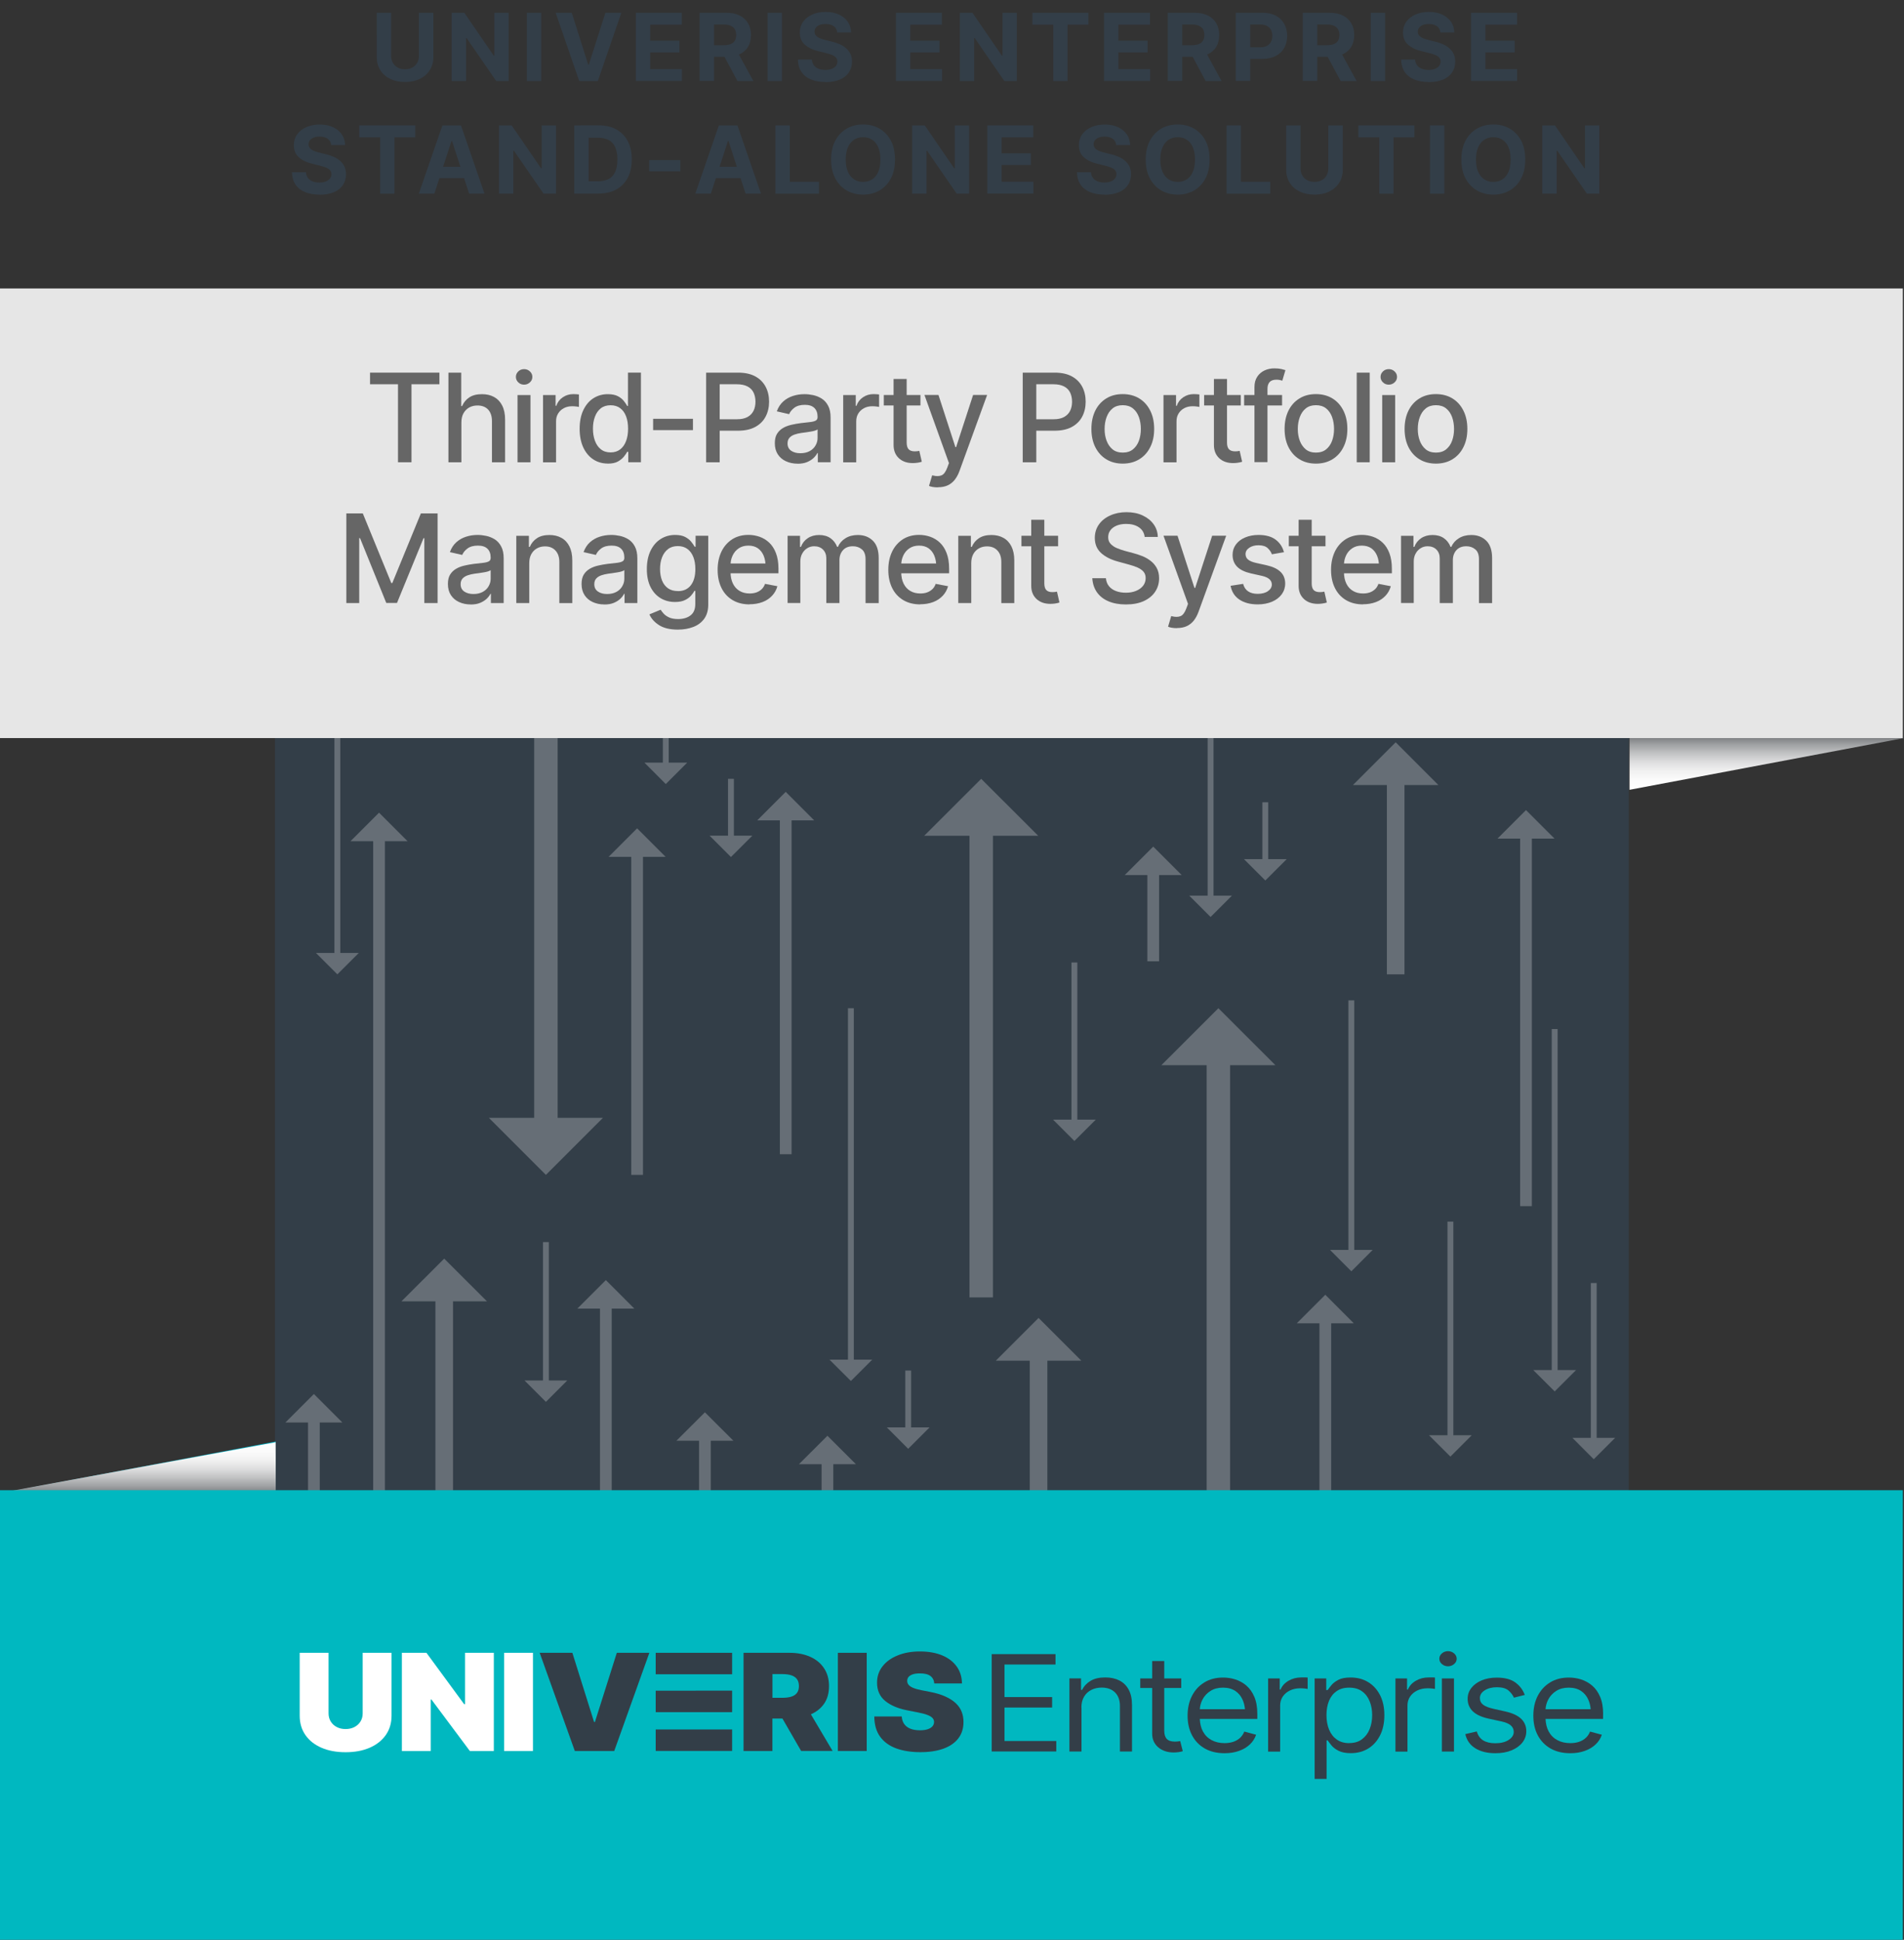 <?xml version="1.0" encoding="UTF-8"?>
<svg xmlns="http://www.w3.org/2000/svg" xmlns:xlink="http://www.w3.org/1999/xlink" viewBox="0 0 324.64 330.71">
  <rect x="0" y="0" width="324.64" height="330.71" fill="#333333" stroke="none"/>
  <defs>
    <style>
      .cls-1 {
        stroke-width: 3px;
      }

      .cls-1, .cls-2, .cls-3, .cls-4 {
        fill: none;
        stroke: #fff;
        stroke-miterlimit: 10;
      }

      .cls-5 {
        fill: url(#linear-gradient-2);
      }

      .cls-5, .cls-6 {
        mix-blend-mode: multiply;
      }

      .cls-5, .cls-6, .cls-7, .cls-8, .cls-9, .cls-10, .cls-11, .cls-12 {
        stroke-width: 0px;
      }

      .cls-6 {
        fill: url(#linear-gradient);
      }

      .cls-2 {
        stroke-width: 2px;
      }

      .cls-3 {
        stroke-width: 4px;
      }

      .cls-13 {
        opacity: .25;
      }

      .cls-14 {
        isolation: isolate;
      }

      .cls-7 {
        fill: #666;
      }

      .cls-8 {
        fill: #333e48;
      }

      .cls-9 {
        fill: #fff;
      }

      .cls-10 {
        fill: #e6e6e6;
      }

      .cls-11 {
        fill: #00b8c0;
      }

      .cls-12 {
        fill: #00abbe;
      }
    </style>
    <linearGradient id="linear-gradient" x1="-869.66" y1="560.11" x2="-869.66" y2="568.93" gradientTransform="translate(1170.91 -434.28)" gradientUnits="userSpaceOnUse">
      <stop offset="0" stop-color="#808285"></stop>
      <stop offset=".13" stop-color="#a0a2a4"></stop>
      <stop offset=".3" stop-color="#c2c3c4"></stop>
      <stop offset=".46" stop-color="#ddddde"></stop>
      <stop offset=".63" stop-color="#f0f0f0"></stop>
      <stop offset=".81" stop-color="#fbfbfb"></stop>
      <stop offset="1" stop-color="#fff"></stop>
    </linearGradient>
    <linearGradient id="linear-gradient-2" x1="4285.09" y1="14258.91" x2="4285.09" y2="14267.52" gradientTransform="translate(4308.69 14513.4) rotate(-180)" xlink:href="#linear-gradient"></linearGradient>
  </defs>
  <g class="cls-14">
    <g id="Layer_2" data-name="Layer 2">
      <g id="Product_Marketecture_Update" data-name="Product Marketecture Update">
        <g id="Layer_12" data-name="Layer 12">
          <g>
            <g>
              <rect class="cls-8" x="46.89" y="54.24" width="230.83" height="272.16"></rect>
              <g class="cls-13">
                <g>
                  <line class="cls-4" x1="57.52" y1="123.44" x2="57.52" y2="162.95"></line>
                  <polygon class="cls-9" points="61.17 162.47 53.88 162.47 57.52 166.11 61.17 162.47"></polygon>
                </g>
                <g>
                  <line class="cls-2" x1="64.63" y1="255" x2="64.63" y2="142.76"></line>
                  <polygon class="cls-9" points="59.77 143.41 69.49 143.41 64.63 138.55 59.77 143.41"></polygon>
                </g>
                <g>
                  <line class="cls-2" x1="141.08" y1="262.55" x2="141.08" y2="248.98"></line>
                  <polygon class="cls-9" points="136.22 249.63 145.94 249.63 141.08 244.78 136.22 249.63"></polygon>
                </g>
                <g>
                  <line class="cls-2" x1="53.52" y1="255.44" x2="53.52" y2="241.87"></line>
                  <polygon class="cls-9" points="48.66 242.52 58.38 242.52 53.52 237.66 48.66 242.52"></polygon>
                </g>
                <g>
                  <line class="cls-4" x1="93.08" y1="211.76" x2="93.08" y2="235.84"></line>
                  <polygon class="cls-9" points="96.72 235.35 89.43 235.35 93.08 239 96.72 235.35"></polygon>
                </g>
                <g>
                  <line class="cls-4" x1="230.41" y1="170.55" x2="230.41" y2="213.58"></line>
                  <polygon class="cls-9" points="234.05 213.09 226.77 213.09 230.41 216.74 234.05 213.09"></polygon>
                </g>
                <g>
                  <line class="cls-4" x1="154.85" y1="233.66" x2="154.85" y2="243.84"></line>
                  <polygon class="cls-9" points="158.5 243.35 151.21 243.35 154.85 247 158.5 243.35"></polygon>
                </g>
                <g>
                  <line class="cls-4" x1="247.3" y1="208.27" x2="247.3" y2="245.18"></line>
                  <polygon class="cls-9" points="250.94 244.69 243.65 244.69 247.3 248.33 250.94 244.69"></polygon>
                </g>
                <g>
                  <line class="cls-4" x1="124.63" y1="132.78" x2="124.63" y2="142.95"></line>
                  <polygon class="cls-9" points="128.28 142.47 120.99 142.47 124.63 146.11 128.28 142.47"></polygon>
                </g>
                <g>
                  <line class="cls-4" x1="113.52" y1="120.33" x2="113.52" y2="130.51"></line>
                  <polygon class="cls-9" points="117.17 130.02 109.88 130.02 113.52 133.67 117.17 130.02"></polygon>
                </g>
                <g>
                  <line class="cls-4" x1="145.08" y1="171.89" x2="145.08" y2="232.29"></line>
                  <polygon class="cls-9" points="148.72 231.8 141.43 231.8 145.08 235.44 148.72 231.8"></polygon>
                </g>
                <g>
                  <line class="cls-4" x1="215.74" y1="136.78" x2="215.74" y2="146.95"></line>
                  <polygon class="cls-9" points="219.39 146.47 212.1 146.47 215.74 150.11 219.39 146.47"></polygon>
                </g>
                <g>
                  <line class="cls-4" x1="183.19" y1="164.09" x2="183.19" y2="191.37"></line>
                  <polygon class="cls-9" points="186.84 190.88 179.55 190.88 183.19 194.52 186.84 190.88"></polygon>
                </g>
                <g>
                  <line class="cls-4" x1="206.41" y1="119.89" x2="206.41" y2="153.18"></line>
                  <polygon class="cls-9" points="210.05 152.69 202.77 152.69 206.41 156.33 210.05 152.69"></polygon>
                </g>
                <g>
                  <line class="cls-2" x1="133.97" y1="196.78" x2="133.97" y2="139.2"></line>
                  <polygon class="cls-9" points="129.11 139.86 138.82 139.86 133.97 135 129.11 139.86"></polygon>
                </g>
                <g>
                  <line class="cls-2" x1="120.19" y1="258.55" x2="120.19" y2="244.98"></line>
                  <polygon class="cls-9" points="115.33 245.63 125.05 245.63 120.19 240.78 115.33 245.63"></polygon>
                </g>
                <g>
                  <line class="cls-1" x1="237.97" y1="166.11" x2="237.97" y2="132.86"></line>
                  <polygon class="cls-9" points="230.68 133.84 245.25 133.84 237.97 126.55 230.68 133.84"></polygon>
                </g>
                <g>
                  <line class="cls-1" x1="177.08" y1="259.44" x2="177.08" y2="231"></line>
                  <polygon class="cls-9" points="169.79 231.98 184.37 231.98 177.08 224.69 169.79 231.98"></polygon>
                </g>
                <g>
                  <line class="cls-2" x1="196.63" y1="163.89" x2="196.63" y2="148.54"></line>
                  <polygon class="cls-9" points="191.77 149.19 201.49 149.19 196.63 144.33 191.77 149.19"></polygon>
                </g>
                <g>
                  <line class="cls-2" x1="108.63" y1="200.3" x2="108.63" y2="145.43"></line>
                  <polygon class="cls-9" points="103.77 146.08 113.49 146.08 108.63 141.22 103.77 146.08"></polygon>
                </g>
                <g>
                  <line class="cls-2" x1="103.3" y1="263.44" x2="103.3" y2="222.44"></line>
                  <polygon class="cls-9" points="98.44 223.1 108.16 223.1 103.3 218.24 98.44 223.1"></polygon>
                </g>
                <g>
                  <line class="cls-2" x1="260.19" y1="205.63" x2="260.19" y2="142.32"></line>
                  <polygon class="cls-9" points="255.33 142.97 265.05 142.97 260.19 138.11 255.33 142.97"></polygon>
                </g>
                <g>
                  <line class="cls-2" x1="225.97" y1="260.78" x2="225.97" y2="224.94"></line>
                  <polygon class="cls-9" points="221.11 225.6 230.82 225.6 225.97 220.74 221.11 225.6"></polygon>
                </g>
                <g>
                  <line class="cls-4" x1="271.74" y1="218.74" x2="271.74" y2="245.62"></line>
                  <polygon class="cls-9" points="275.39 245.13 268.1 245.13 271.74 248.78 275.39 245.13"></polygon>
                </g>
                <g>
                  <line class="cls-4" x1="265.08" y1="175.44" x2="265.08" y2="234.07"></line>
                  <polygon class="cls-9" points="268.72 233.58 261.43 233.58 265.08 237.22 268.72 233.58"></polygon>
                </g>
                <g>
                  <line class="cls-3" x1="93.08" y1="117.22" x2="93.08" y2="191.88"></line>
                  <polygon class="cls-9" points="102.8 190.58 83.36 190.58 93.08 200.3 102.8 190.58"></polygon>
                </g>
                <g>
                  <line class="cls-3" x1="207.74" y1="258.55" x2="207.74" y2="180.3"></line>
                  <polygon class="cls-9" points="198.02 181.6 217.46 181.6 207.74 171.89 198.02 181.6"></polygon>
                </g>
                <g>
                  <line class="cls-3" x1="167.3" y1="221.19" x2="167.3" y2="141.19"></line>
                  <polygon class="cls-9" points="157.58 142.49 177.02 142.49 167.3 132.78 157.58 142.49"></polygon>
                </g>
                <g>
                  <line class="cls-1" x1="75.74" y1="267.44" x2="75.74" y2="220.89"></line>
                  <polygon class="cls-9" points="68.45 221.86 83.03 221.86 75.74 214.58 68.45 221.86"></polygon>
                </g>
              </g>
            </g>
            <g>
              <path class="cls-8" d="m71.43,2.18h2.46v7.55c0,.85-.2,1.59-.61,2.23-.4.64-.97,1.13-1.69,1.49-.72.35-1.57.53-2.53.53s-1.81-.18-2.53-.53c-.72-.35-1.29-.85-1.69-1.49-.4-.64-.6-1.38-.6-2.23V2.18h2.45v7.35c0,.44.1.84.3,1.18.2.35.47.62.83.81.35.2.77.29,1.24.29s.9-.1,1.25-.29c.35-.2.63-.47.82-.81s.29-.74.29-1.18V2.18Z"></path>
              <path class="cls-8" d="m86.73,2.18v11.64h-2.12l-5.05-7.32h-.1v7.32h-2.45V2.18h2.16l5.02,7.32h.1V2.18h2.45Z"></path>
              <path class="cls-8" d="m92.28,2.18v11.64h-2.45V2.18h2.45Z"></path>
              <path class="cls-8" d="m97.49,2.18l2.8,8.84h.11l2.82-8.84h2.72l-4.01,11.64h-3.17l-4.02-11.64h2.74Z"></path>
              <path class="cls-8" d="m108.41,13.82V2.18h7.84v2.03h-5.39v2.73h4.98v1.99h-4.98v2.85h5.41v2.03h-7.86Z"></path>
              <path class="cls-8" d="m119.28,13.82V2.18h4.59c.88,0,1.63.16,2.25.47.62.31,1.1.75,1.43,1.32.33.57.5,1.24.5,2.01s-.17,1.43-.5,1.99c-.33.56-.82.98-1.45,1.28s-1.4.44-2.29.44h-3.07v-1.98h2.67c.47,0,.87-.07,1.18-.2.31-.13.54-.32.7-.58.15-.25.23-.58.23-.96s-.08-.72-.23-.98c-.15-.26-.39-.46-.7-.6s-.71-.21-1.18-.21h-1.66v9.62h-2.45Zm6.46,0l-2.84-5.3h2.66l2.9,5.3h-2.72Z"></path>
              <path class="cls-8" d="m133.32,2.18v11.64h-2.45V2.18h2.45Z"></path>
              <path class="cls-8" d="m140.73,13.98c-.94,0-1.75-.14-2.45-.43s-1.24-.71-1.62-1.28c-.39-.57-.59-1.27-.61-2.11h2.38c.03.39.15.71.34.97.2.26.46.46.8.59.33.13.72.2,1.15.2s.78-.06,1.09-.18c.31-.12.55-.29.72-.5.17-.22.25-.47.25-.75,0-.26-.08-.48-.23-.66-.15-.18-.38-.33-.67-.45-.29-.12-.65-.24-1.07-.34l-1.27-.31c-.98-.23-1.75-.61-2.32-1.12-.57-.51-.85-1.2-.85-2.06,0-.7.19-1.32.57-1.85s.91-.94,1.57-1.23,1.42-.44,2.27-.44,1.62.15,2.26.45c.64.3,1.15.71,1.51,1.23.36.53.55,1.13.56,1.82h-2.37c-.04-.45-.24-.81-.58-1.06-.35-.25-.81-.38-1.4-.38-.4,0-.73.06-1.01.17-.28.11-.49.27-.64.46-.15.2-.22.42-.22.68,0,.27.08.5.25.68.17.18.39.34.67.45.28.12.58.21.92.29l1.04.26c.5.11.97.27,1.4.46.43.19.8.42,1.11.7.31.28.56.6.73.97s.26.8.26,1.29c0,.71-.18,1.33-.54,1.86-.36.52-.87.93-1.54,1.21s-1.48.43-2.44.43Z"></path>
              <path class="cls-8" d="m152.76,13.82V2.18h7.84v2.03h-5.39v2.73h4.98v1.99h-4.98v2.85h5.41v2.03h-7.86Z"></path>
              <path class="cls-8" d="m173.37,2.18v11.64h-2.12l-5.05-7.32h-.1v7.32h-2.45V2.18h2.16l5.02,7.32h.1V2.18h2.45Z"></path>
              <path class="cls-8" d="m176.02,4.21v-2.03h9.56v2.03h-3.56v9.61h-2.43V4.21h-3.57Z"></path>
              <path class="cls-8" d="m188.24,13.82V2.18h7.84v2.03h-5.39v2.73h4.98v1.99h-4.98v2.85h5.41v2.03h-7.86Z"></path>
              <path class="cls-8" d="m199.11,13.82V2.18h4.59c.88,0,1.63.16,2.25.47.62.31,1.1.75,1.43,1.32.33.57.5,1.24.5,2.01s-.17,1.43-.5,1.99c-.33.56-.82.98-1.45,1.28s-1.4.44-2.29.44h-3.07v-1.98h2.67c.47,0,.87-.07,1.18-.2.31-.13.54-.32.7-.58.15-.25.23-.58.23-.96s-.08-.72-.23-.98c-.15-.26-.39-.46-.7-.6s-.71-.21-1.18-.21h-1.66v9.62h-2.45Zm6.46,0l-2.84-5.3h2.66l2.9,5.3h-2.72Z"></path>
              <path class="cls-8" d="m210.7,13.82V2.18h4.59c.88,0,1.63.17,2.25.5s1.1.8,1.43,1.39.5,1.28.5,2.05-.17,1.45-.5,2.04-.82,1.05-1.45,1.38-1.4.5-2.29.5h-2.92v-1.97h2.52c.47,0,.87-.08,1.18-.25s.54-.4.7-.69.23-.63.23-1.01-.08-.73-.23-1.02-.39-.51-.7-.68-.71-.24-1.18-.24h-1.66v9.62h-2.45Z"></path>
              <path class="cls-8" d="m222.13,13.82V2.18h4.59c.88,0,1.63.16,2.25.47s1.1.75,1.43,1.32.5,1.24.5,2.01-.17,1.43-.5,1.99-.82.98-1.45,1.28-1.4.44-2.29.44h-3.07v-1.98h2.67c.47,0,.87-.07,1.18-.2s.54-.32.7-.58.23-.58.23-.96-.08-.72-.23-.98-.39-.46-.7-.6-.71-.21-1.18-.21h-1.66v9.62h-2.45Zm6.46,0l-2.84-5.3h2.66l2.9,5.3h-2.72Z"></path>
              <path class="cls-8" d="m236.17,2.18v11.64h-2.45V2.18h2.45Z"></path>
              <path class="cls-8" d="m243.58,13.98c-.94,0-1.75-.14-2.45-.43s-1.24-.71-1.62-1.28-.59-1.27-.61-2.11h2.38c.03.39.15.71.34.97s.46.46.8.59.72.2,1.15.2.78-.06,1.09-.18.55-.29.72-.5.25-.47.25-.75c0-.26-.08-.48-.23-.66s-.38-.33-.67-.45-.65-.24-1.07-.34l-1.27-.31c-.98-.23-1.75-.61-2.32-1.12s-.85-1.2-.85-2.06c0-.7.19-1.32.57-1.85s.91-.94,1.57-1.23,1.42-.44,2.27-.44,1.62.15,2.26.45,1.15.71,1.51,1.23.55,1.13.56,1.82h-2.37c-.04-.45-.24-.81-.58-1.06s-.81-.38-1.4-.38c-.4,0-.73.06-1.01.17s-.49.27-.64.46-.22.42-.22.68c0,.27.08.5.25.68s.39.34.67.45.58.21.92.29l1.04.26c.5.11.97.27,1.4.46s.8.42,1.11.7.56.6.73.97.26.8.26,1.29c0,.71-.18,1.33-.54,1.86s-.87.93-1.54,1.21-1.48.43-2.44.43Z"></path>
              <path class="cls-8" d="m250.82,13.82V2.18h7.84v2.03h-5.39v2.73h4.98v1.99h-4.98v2.85h5.41v2.03h-7.86Z"></path>
              <path class="cls-8" d="m54.46,33.18c-.94,0-1.75-.14-2.45-.43s-1.24-.71-1.62-1.28c-.39-.57-.59-1.27-.61-2.11h2.38c.03.39.15.71.34.97.2.26.46.46.8.59.33.13.72.2,1.15.2s.78-.06,1.09-.18c.31-.12.55-.29.72-.5.17-.22.25-.47.25-.75,0-.26-.08-.48-.23-.66-.15-.18-.38-.33-.67-.45-.29-.12-.65-.24-1.07-.34l-1.27-.31c-.98-.23-1.75-.61-2.32-1.12-.57-.51-.85-1.2-.85-2.06,0-.7.19-1.32.57-1.85s.91-.94,1.57-1.23,1.42-.44,2.27-.44,1.62.15,2.26.45c.64.3,1.15.71,1.51,1.23.36.53.55,1.13.56,1.82h-2.37c-.04-.45-.24-.81-.58-1.06-.35-.25-.81-.38-1.4-.38-.4,0-.73.06-1.01.17-.28.11-.49.27-.64.46-.15.2-.22.42-.22.68,0,.27.08.5.25.68.17.18.39.34.67.45.28.12.58.21.92.29l1.04.26c.5.11.97.27,1.4.46.43.19.8.42,1.11.7.31.28.56.6.73.97s.26.8.26,1.29c0,.71-.18,1.33-.54,1.86-.36.52-.87.93-1.54,1.21s-1.48.43-2.44.43Z"></path>
              <path class="cls-8" d="m61.25,23.41v-2.03h9.56v2.03h-3.56v9.61h-2.43v-9.61h-3.57Z"></path>
              <path class="cls-8" d="m74.04,33.02h-2.63l4.02-11.64h3.17l4.01,11.64h-2.62l-2.92-8.98h-.09l-2.92,8.98Zm-.16-4.58h6.23v1.92h-6.23v-1.92Z"></path>
              <path class="cls-8" d="m94.8,21.38v11.64h-2.12l-5.05-7.32h-.1v7.32h-2.45v-11.64h2.16l5.02,7.32h.1v-7.32h2.45Z"></path>
              <path class="cls-8" d="m100.36,21.38v11.64h-2.45v-11.64h2.45Zm1.67,11.64h-3.03v-2.11h2.92c.73,0,1.35-.13,1.85-.39.5-.26.87-.66,1.12-1.21.25-.55.38-1.26.38-2.12s-.13-1.56-.38-2.11c-.25-.55-.63-.95-1.12-1.21-.5-.26-1.11-.39-1.84-.39h-2.98v-2.11h3.12c1.17,0,2.18.23,3.02.7s1.49,1.13,1.95,2,.68,1.91.68,3.11-.23,2.25-.68,3.12c-.46.87-1.11,1.54-1.96,2-.85.47-1.86.7-3.05.7Z"></path>
              <path class="cls-8" d="m116,27.29v1.92h-5.31v-1.92h5.31Z"></path>
              <path class="cls-8" d="m121.18,33.02h-2.63l4.02-11.64h3.17l4.01,11.64h-2.62l-2.92-8.98h-.09l-2.92,8.98Zm-.16-4.58h6.23v1.92h-6.23v-1.92Z"></path>
              <path class="cls-8" d="m132.21,33.02v-11.64h2.45v9.61h4.99v2.03h-7.45Z"></path>
              <path class="cls-8" d="m147.16,33.18c-1.03,0-1.96-.23-2.78-.7-.82-.47-1.47-1.15-1.95-2.04-.48-.89-.72-1.97-.72-3.23s.24-2.35.72-3.25c.48-.89,1.13-1.57,1.95-2.04.82-.47,1.75-.7,2.78-.7s1.96.23,2.78.7c.82.47,1.47,1.15,1.95,2.04s.71,1.98.71,3.25-.24,2.34-.71,3.23-1.13,1.57-1.95,2.04c-.82.47-1.75.7-2.78.7Zm0-2.17c.6,0,1.12-.15,1.56-.44.44-.29.79-.72,1.03-1.29s.36-1.26.36-2.07-.12-1.52-.36-2.09-.58-1-1.03-1.29c-.44-.29-.96-.44-1.56-.44s-1.11.15-1.55.44c-.44.29-.79.72-1.04,1.29-.25.57-.37,1.26-.37,2.09s.12,1.51.37,2.07c.25.57.59.99,1.04,1.29.44.29.96.44,1.55.44Z"></path>
              <path class="cls-8" d="m165.24,21.38v11.64h-2.12l-5.05-7.32h-.1v7.32h-2.45v-11.64h2.16l5.02,7.32h.1v-7.32h2.45Z"></path>
              <path class="cls-8" d="m168.34,33.02v-11.64h7.84v2.03h-5.39v2.73h4.98v1.99h-4.98v2.85h5.41v2.03h-7.86Z"></path>
              <path class="cls-8" d="m188.31,33.18c-.94,0-1.75-.14-2.45-.43s-1.24-.71-1.62-1.28c-.39-.57-.59-1.27-.61-2.11h2.38c.03.39.15.71.34.97.2.26.46.46.8.59.33.13.72.2,1.15.2s.78-.06,1.09-.18c.31-.12.55-.29.72-.5.17-.22.25-.47.25-.75,0-.26-.08-.48-.23-.66-.15-.18-.38-.33-.67-.45-.29-.12-.65-.24-1.07-.34l-1.27-.31c-.98-.23-1.75-.61-2.32-1.12-.57-.51-.85-1.2-.85-2.06,0-.7.19-1.32.57-1.85s.91-.94,1.57-1.23,1.42-.44,2.27-.44,1.62.15,2.26.45c.64.3,1.15.71,1.51,1.23.36.53.55,1.13.56,1.82h-2.37c-.04-.45-.24-.81-.58-1.06-.35-.25-.81-.38-1.4-.38-.4,0-.73.06-1.01.17-.28.11-.49.27-.64.46-.15.2-.22.42-.22.68,0,.27.08.5.25.68.17.18.39.34.67.45.28.12.58.21.92.29l1.04.26c.5.11.97.27,1.4.46.43.19.8.42,1.11.7.31.28.56.6.73.97s.26.8.26,1.29c0,.71-.18,1.33-.54,1.86-.36.52-.87.93-1.54,1.21s-1.48.43-2.44.43Z"></path>
              <path class="cls-8" d="m200.8,33.18c-1.03,0-1.96-.23-2.78-.7-.82-.47-1.47-1.15-1.95-2.04-.48-.89-.72-1.97-.72-3.23s.24-2.35.72-3.25c.48-.89,1.13-1.57,1.95-2.04.82-.47,1.75-.7,2.78-.7s1.96.23,2.78.7c.82.47,1.47,1.15,1.95,2.04s.71,1.98.71,3.25-.24,2.34-.71,3.23-1.13,1.57-1.95,2.04c-.82.47-1.75.7-2.78.7Zm0-2.17c.6,0,1.12-.15,1.56-.44.44-.29.79-.72,1.03-1.29s.36-1.26.36-2.07-.12-1.52-.36-2.09-.58-1-1.03-1.29c-.44-.29-.96-.44-1.56-.44s-1.11.15-1.55.44c-.44.29-.79.72-1.04,1.29-.25.57-.37,1.26-.37,2.09s.12,1.51.37,2.07c.25.57.59.99,1.04,1.29.44.29.96.44,1.55.44Z"></path>
              <path class="cls-8" d="m209.14,33.02v-11.64h2.45v9.61h4.99v2.03h-7.45Z"></path>
              <path class="cls-8" d="m226.49,21.38h2.46v7.55c0,.85-.2,1.59-.61,2.23s-.97,1.13-1.69,1.49-1.57.53-2.53.53-1.81-.18-2.53-.53-1.29-.85-1.69-1.49-.6-1.38-.6-2.23v-7.55h2.45v7.35c0,.44.1.84.3,1.18s.47.62.83.81.77.29,1.24.29.9-.1,1.25-.29.63-.47.82-.81.29-.74.29-1.18v-7.35Z"></path>
              <path class="cls-8" d="m231.6,23.41v-2.03h9.56v2.03h-3.56v9.61h-2.43v-9.61h-3.57Z"></path>
              <path class="cls-8" d="m246.27,21.38v11.64h-2.45v-11.64h2.45Z"></path>
              <path class="cls-8" d="m254.62,33.18c-1.03,0-1.96-.23-2.78-.7s-1.47-1.15-1.95-2.04-.72-1.97-.72-3.23.24-2.35.72-3.25,1.13-1.57,1.95-2.04,1.75-.7,2.78-.7,1.96.23,2.78.7,1.47,1.15,1.95,2.04.71,1.98.71,3.25-.24,2.34-.71,3.23-1.13,1.57-1.95,2.04-1.75.7-2.78.7Zm0-2.17c.6,0,1.12-.15,1.56-.44s.79-.72,1.03-1.29.36-1.26.36-2.07-.12-1.52-.36-2.09-.58-1-1.03-1.29-.96-.44-1.56-.44-1.11.15-1.55.44-.79.72-1.04,1.29-.37,1.26-.37,2.09.12,1.51.37,2.07.59.99,1.04,1.29.96.44,1.55.44Z"></path>
              <path class="cls-8" d="m272.69,21.38v11.64h-2.12l-5.05-7.32h-.1v7.32h-2.45v-11.64h2.16l5.02,7.32h.1v-7.32h2.45Z"></path>
            </g>
            <polygon class="cls-12" points="47.01 245.75 .2 254.57 47.01 254.57 47.01 245.75"></polygon>
            <polygon class="cls-6" points="277.84 134.65 324.64 125.83 277.84 125.83 277.84 134.65"></polygon>
            <polygon class="cls-5" points="47.01 245.88 .2 254.49 47.01 254.49 47.01 245.88"></polygon>
            <rect class="cls-11" y="254.06" width="324.44" height="76.65"></rect>
            <g>
              <g>
                <path class="cls-8" d="m169.09,298.62v-16.62h10.88v1.78h-8.7v5.55h8.12v1.78h-8.12v5.71h8.83v1.78h-11Z"></path>
                <path class="cls-8" d="m184.4,291.12v7.49h-2.06v-12.47h1.98v1.96h.19c.31-.64.79-1.15,1.44-1.54.64-.39,1.48-.58,2.5-.58.91,0,1.71.17,2.39.51.68.34,1.22.86,1.6,1.56.38.7.57,1.57.57,2.64v7.92h-2.06v-7.78c0-.97-.28-1.74-.83-2.29-.56-.55-1.31-.83-2.27-.83-.66,0-1.25.13-1.78.4s-.94.65-1.24,1.16-.45,1.12-.45,1.85Z"></path>
                <path class="cls-8" d="m201.25,296.83c-.18.03-.34.05-.49.07-.15.01-.29.02-.43.02-.63,0-1.09-.15-1.38-.45-.29-.3-.44-.77-.44-1.42v-7.27h2.9v-1.63h-2.9v-2.97h-2.06v2.97h-2.03v1.63h2.03v7.78c0,.95.34,1.73,1.02,2.32.68.59,1.57.89,2.65.89.28,0,.56-.02.84-.06.28-.04.51-.09.71-.16l-.44-1.72Z"></path>
                <path class="cls-8" d="m216.22,298.62v-12.47h1.98v1.9h.14c.25-.62.7-1.12,1.35-1.5.65-.38,1.38-.57,2.18-.57.15,0,.34,0,.57,0s.4,0,.52.02v1.94c-.07-.01-.23-.04-.48-.07-.25-.03-.52-.04-.8-.04-.65,0-1.24.13-1.75.38-.52.25-.92.6-1.22,1.04-.29.44-.44.94-.44,1.51v7.87h-2.06Z"></path>
                <path class="cls-8" d="m224.15,303.28v-17.13h1.98v1.98h.24c.15-.22.37-.49.64-.83s.67-.64,1.18-.91,1.21-.4,2.09-.4c1.14,0,2.14.26,3,.79.86.52,1.54,1.27,2.03,2.23.49.96.73,2.1.73,3.41s-.24,2.46-.73,3.43-1.16,1.72-2.02,2.25c-.86.53-1.86.79-2.99.79-.86,0-1.56-.14-2.08-.41s-.93-.58-1.21-.93c-.28-.35-.5-.63-.65-.85h-.17v6.58h-2.06Zm5.9-6.11c.86,0,1.58-.21,2.16-.64s1.02-1,1.31-1.72c.29-.72.44-1.52.44-2.41s-.15-1.67-.44-2.38c-.29-.71-.72-1.27-1.3-1.68-.58-.42-1.3-.62-2.18-.62s-1.56.2-2.13.59c-.57.39-1.01.94-1.3,1.64s-.44,1.52-.44,2.46.15,1.76.45,2.48c.3.72.74,1.28,1.31,1.68.58.41,1.28.61,2.11.61Z"></path>
                <path class="cls-8" d="m237.93,298.62v-12.47h1.98v1.9h.14c.25-.62.7-1.12,1.35-1.5.65-.38,1.38-.57,2.18-.57.15,0,.34,0,.57,0s.4,0,.52.02v1.94c-.07-.01-.23-.04-.48-.07-.25-.03-.52-.04-.8-.04-.65,0-1.24.13-1.75.38-.52.25-.92.6-1.22,1.04-.29.44-.44.94-.44,1.51v7.87h-2.06Z"></path>
                <path class="cls-8" d="m246.89,284.08c-.4,0-.75-.13-1.04-.38s-.44-.56-.44-.91.15-.66.44-.91c.29-.25.64-.38,1.04-.38s.75.13,1.04.38c.29.25.44.56.44.91s-.14.66-.44.91-.64.38-1.04.38Zm-1.04,14.54v-12.47h2.06v12.47h-2.06Z"></path>
                <path class="cls-8" d="m259.99,288.96l-1.86.47c-.18-.42-.48-.83-.91-1.21-.43-.38-1.1-.57-2.01-.57-.82,0-1.51.18-2.06.53-.55.35-.82.79-.82,1.32,0,.48.19.86.56,1.14.37.28.96.51,1.76.69l2.01.45c1.2.27,2.1.68,2.69,1.24.59.56.89,1.27.89,2.13,0,.71-.22,1.35-.66,1.92-.44.56-1.06,1.01-1.85,1.34-.79.33-1.71.49-2.76.49-1.38,0-2.52-.28-3.42-.84-.9-.56-1.47-1.36-1.71-2.42l1.96-.45c.19.67.54,1.17,1.07,1.51.53.33,1.22.5,2.07.5.96,0,1.73-.19,2.3-.57.58-.38.86-.84.86-1.37,0-.88-.67-1.46-2.01-1.76l-2.25-.49c-1.24-.27-2.15-.7-2.73-1.26-.58-.57-.87-1.28-.87-2.13,0-.71.22-1.33.65-1.87s1.02-.97,1.77-1.28c.75-.31,1.6-.46,2.54-.46,1.35,0,2.4.27,3.16.82.76.55,1.3,1.26,1.63,2.15Z"></path>
                <path class="cls-8" d="m212.52,287.37c-.57-.48-1.2-.83-1.89-1.05-.69-.22-1.39-.32-2.09-.32-1.22,0-2.28.27-3.19.83-.91.55-1.61,1.31-2.11,2.29-.5.97-.75,2.1-.75,3.38s.25,2.39.76,3.35c.51.96,1.23,1.71,2.18,2.25s2.07.8,3.37.8c.91,0,1.73-.13,2.47-.4.73-.26,1.35-.63,1.84-1.1.5-.47.85-1.02,1.06-1.65l-2.01-.54c-.17.43-.42.79-.74,1.09-.32.29-.71.51-1.15.66-.44.14-.94.22-1.47.22-.84,0-1.58-.17-2.21-.51-.64-.34-1.13-.83-1.49-1.49-.32-.59-.49-1.3-.53-2.13h9.81v-.83c0-1.16-.17-2.14-.51-2.93-.34-.8-.79-1.43-1.36-1.92Zm-6.12.91c.59-.38,1.3-.56,2.13-.56s1.53.19,2.09.56c.56.37.98.88,1.26,1.53.21.48.34,1.01.39,1.59h-7.7c.04-.58.19-1.13.46-1.65.31-.6.77-1.09,1.36-1.47Z"></path>
                <path class="cls-8" d="m273.34,292.22c0-1.16-.17-2.14-.51-2.93-.34-.8-.79-1.43-1.36-1.92-.57-.48-1.2-.83-1.89-1.05s-1.39-.32-2.09-.32c-1.22,0-2.28.27-3.19.83s-1.61,1.31-2.11,2.29c-.5.97-.75,2.1-.75,3.38s.25,2.39.76,3.35c.51.96,1.24,1.71,2.18,2.25.95.54,2.07.8,3.37.8.91,0,1.73-.13,2.47-.4.73-.26,1.35-.63,1.84-1.1.5-.47.85-1.02,1.06-1.65l-2.01-.54c-.17.43-.41.79-.74,1.09-.32.29-.71.51-1.15.66s-.93.22-1.47.22c-.84,0-1.58-.17-2.21-.51-.64-.34-1.13-.83-1.49-1.49-.32-.59-.49-1.3-.53-2.13h9.81v-.83Zm-7.99-3.94c.59-.38,1.3-.56,2.13-.56s1.53.19,2.09.56c.56.37.98.88,1.26,1.53.21.48.34,1.01.39,1.59h-7.7c.04-.58.19-1.13.46-1.65.31-.6.77-1.09,1.36-1.47Z"></path>
              </g>
              <g>
                <path class="cls-9" d="m61.84,281.78h4.92v10.72c0,1.27-.33,2.38-.99,3.31s-1.57,1.65-2.75,2.16c-1.18.51-2.54.76-4.1.76s-2.92-.25-4.1-.76c-1.17-.51-2.09-1.22-2.74-2.16-.65-.93-.98-2.03-.98-3.31v-10.72h4.92v10.33c0,.52.13.99.38,1.39.25.4.59.72,1.03.94.43.23.93.34,1.49.34s1.07-.11,1.51-.34c.44-.23.78-.54,1.03-.94.25-.4.38-.86.38-1.39v-10.33Z"></path>
                <path class="cls-9" d="m84.2,281.78v16.74h-4.09l-6.55-8.78h-.12v8.78h-4.92v-16.74h4.19l6.43,8.76h.15v-8.76h4.92Z"></path>
                <path class="cls-9" d="m90.87,281.78v16.74h-4.92v-16.74h4.92Z"></path>
                <path class="cls-8" d="m97.59,281.78l3.7,11.79h.15l3.73-11.79h5.55l-5.99,16.74h-6.72l-5.99-16.74h5.58Z"></path>
                <path class="cls-8" d="m136.6,298.51h5.36l-3.7-6.24c.94-.42,1.69-1.01,2.23-1.78.58-.82.86-1.83.86-3.03s-.28-2.2-.85-3.05c-.56-.85-1.35-1.5-2.36-1.95-1.01-.45-2.19-.68-3.54-.68h-7.82v16.74h4.92v-5.53h1.71l3.19,5.53Zm-4.89-13.1h1.73c.58,0,1.08.07,1.5.21.41.14.73.36.95.66.22.3.33.69.33,1.17s-.11.86-.33,1.16-.54.51-.95.64-.91.2-1.5.2h-1.73v-4.04Z"></path>
                <path class="cls-8" d="m147.78,281.78v16.74h-4.92v-16.74h4.92Z"></path>
                <path class="cls-8" d="m156.91,298.72c-1.57,0-2.95-.22-4.12-.65-1.17-.43-2.08-1.1-2.73-1.99-.65-.9-.98-2.05-.99-3.45h4.68c.03.51.17.94.42,1.29.25.35.6.62,1.05.8s.99.27,1.63.27c.53,0,.97-.06,1.33-.18.36-.12.63-.29.81-.5s.27-.46.27-.74c0-.25-.09-.48-.26-.67-.17-.19-.46-.37-.86-.52-.4-.16-.93-.3-1.61-.43l-1.83-.36c-1.6-.31-2.86-.85-3.78-1.61-.92-.76-1.38-1.8-1.38-3.11,0-1.06.31-1.99.94-2.79.62-.8,1.49-1.42,2.59-1.86,1.1-.45,2.37-.67,3.8-.67s2.74.23,3.8.68c1.07.45,1.89,1.09,2.47,1.91.58.82.87,1.78.88,2.87h-4.72c-.04-.55-.26-.97-.65-1.27-.39-.3-.99-.45-1.78-.45-.5,0-.92.05-1.24.16-.32.11-.56.26-.72.45-.15.19-.23.42-.23.66,0,.26.08.49.25.69.17.2.43.37.79.52.36.15.83.28,1.39.39l1.49.29c1,.19,1.86.45,2.58.78.72.32,1.31.7,1.77,1.13.46.43.8.92,1.01,1.45.22.54.32,1.13.32,1.76,0,1.1-.29,2.03-.88,2.8-.59.77-1.43,1.35-2.53,1.75s-2.41.6-3.94.6Z"></path>
                <polygon class="cls-8" points="118.63 281.78 111.8 281.78 111.8 285.44 124.83 285.44 124.83 281.78 118.63 281.78 118.63 281.78"></polygon>
                <polygon class="cls-8" points="118.63 288.24 111.8 288.24 111.8 291.9 124.83 291.9 124.83 288.23 118.63 288.23 118.63 288.24"></polygon>
                <polygon class="cls-8" points="118.63 294.85 111.8 294.85 111.8 298.51 124.83 298.51 124.83 294.85 118.63 294.85 118.63 294.85"></polygon>
              </g>
            </g>
            <rect class="cls-10" y="49.18" width="324.44" height="76.65"></rect>
            <g>
              <path class="cls-7" d="m63.09,65.51v-1.98h11.83v1.98h-4.76v13.3h-2.3v-13.3h-4.78Z"></path>
              <path class="cls-7" d="m78.67,72.01v6.8h-2.21v-15.28h2.18v5.7h.15c.27-.62.67-1.12,1.23-1.48.55-.37,1.27-.55,2.16-.55.79,0,1.47.16,2.06.48.59.32,1.05.8,1.38,1.45.33.64.5,1.44.5,2.4v7.28h-2.24v-7.01c0-.85-.22-1.5-.65-1.97-.43-.46-1.04-.7-1.81-.7-.53,0-1,.11-1.42.34-.41.23-.73.56-.97.98-.24.42-.36.94-.36,1.56Z"></path>
              <path class="cls-7" d="m89.36,65.58c-.39,0-.72-.13-.99-.39-.27-.26-.41-.57-.41-.93s.14-.68.41-.94c.27-.26.6-.39.99-.39s.71.13.99.39c.28.26.42.57.42.94s-.14.67-.42.93c-.28.26-.61.39-.99.39Zm-1.12,13.23v-11.46h2.21v11.46h-2.21Z"></path>
              <path class="cls-7" d="m92.59,78.81v-11.46h2.14v1.84h.12c.21-.62.58-1.1,1.11-1.46.53-.36,1.13-.54,1.8-.54.14,0,.3,0,.49.02s.34.02.46.04v2.13c-.09-.03-.25-.05-.48-.08-.23-.03-.46-.04-.69-.04-.53,0-1,.11-1.41.33-.41.22-.74.53-.97.91-.24.39-.35.83-.35,1.34v6.98h-2.21Z"></path>
              <path class="cls-7" d="m103.63,79.03c-.93,0-1.76-.24-2.48-.71-.72-.48-1.29-1.16-1.7-2.04-.41-.89-.62-1.94-.62-3.17s.21-2.31.63-3.19.99-1.56,1.71-2.02c.72-.46,1.54-.7,2.46-.7.72,0,1.29.12,1.73.35s.77.51,1.02.83c.24.31.43.59.56.83h.13v-5.68h2.21v15.28h-2.16v-1.78h-.18c-.13.24-.32.52-.57.83-.25.31-.6.59-1.03.83-.43.24-1,.35-1.7.35Zm.48-1.9c.64,0,1.19-.17,1.63-.51.44-.34.78-.82,1.01-1.43.23-.61.34-1.31.34-2.11s-.11-1.5-.34-2.1c-.23-.6-.56-1.06-1-1.39-.44-.33-.99-.5-1.64-.5s-1.23.17-1.67.52-.78.82-1,1.43c-.23.6-.34,1.28-.34,2.04s.11,1.45.34,2.07c.23.61.56,1.1,1.01,1.45.45.36,1,.53,1.67.53Z"></path>
              <path class="cls-7" d="m118.15,71.4v1.93h-6.79v-1.93h6.79Z"></path>
              <path class="cls-7" d="m120.4,78.81v-15.28h5.46c1.18,0,2.16.22,2.94.65.78.43,1.36,1.03,1.75,1.77s.58,1.59.58,2.53-.19,1.78-.58,2.53-.98,1.34-1.76,1.77c-.78.43-1.77.65-2.96.65h-3.73v-1.95h3.52c.76,0,1.37-.13,1.84-.39.47-.26.81-.62,1.03-1.07.22-.45.32-.97.32-1.54s-.11-1.1-.32-1.54c-.21-.45-.56-.8-1.03-1.05-.47-.25-1.09-.38-1.85-.38h-2.9v13.3h-2.31Z"></path>
              <path class="cls-7" d="m135.98,79.05c-.72,0-1.38-.14-1.97-.41s-1.05-.66-1.39-1.18c-.34-.52-.51-1.15-.51-1.9,0-.65.12-1.18.37-1.59.25-.41.59-.74,1.01-.99s.9-.43,1.42-.55,1.05-.22,1.6-.29c.69-.08,1.25-.14,1.67-.19.42-.05.73-.14.93-.26.2-.12.29-.31.29-.58v-.05c0-.65-.18-1.15-.55-1.51-.37-.36-.91-.53-1.63-.53s-1.33.16-1.77.49c-.43.32-.73.69-.9,1.1l-2.1-.48c.25-.7.62-1.26,1.1-1.69.48-.43,1.04-.74,1.66-.94.62-.2,1.28-.3,1.96-.3.46,0,.94.05,1.46.16.51.11,1,.3,1.45.58.45.28.83.69,1.11,1.22.29.53.43,1.21.43,2.04v7.61h-2.18v-1.57h-.08c-.14.28-.35.56-.64.84-.29.28-.66.51-1.11.7s-.99.28-1.63.28Zm.48-1.78c.62,0,1.15-.12,1.59-.36.44-.24.77-.56,1-.96.23-.4.35-.82.35-1.26v-1.49c-.08.08-.24.15-.46.22-.23.07-.48.13-.77.17-.29.05-.57.09-.84.13-.27.04-.5.07-.69.09-.43.06-.82.16-1.18.28-.36.13-.64.31-.86.55-.21.24-.32.56-.32.96,0,.55.21.97.62,1.25.41.28.93.42,1.56.42Z"></path>
              <path class="cls-7" d="m143.77,78.81v-11.46h2.14v1.84h.12c.21-.62.58-1.1,1.11-1.46.53-.36,1.13-.54,1.8-.54.14,0,.3,0,.49.02s.34.02.46.04v2.13c-.09-.03-.25-.05-.48-.08-.23-.03-.46-.04-.69-.04-.53,0-1,.11-1.41.33-.41.22-.74.53-.97.91-.24.39-.35.83-.35,1.34v6.98h-2.21Z"></path>
              <path class="cls-7" d="m156.94,67.34v1.79h-6.25v-1.79h6.25Zm-4.58-2.73h2.23v10.83c0,.53.11.91.33,1.15.22.24.57.36,1.06.36.12,0,.24,0,.37-.02.13-.01.27-.03.4-.06l.42,1.85c-.23.08-.47.13-.74.17s-.53.06-.8.06c-.99,0-1.78-.28-2.38-.84-.59-.56-.89-1.3-.89-2.23v-11.28Z"></path>
              <path class="cls-7" d="m159.93,83.09c-.33,0-.64-.02-.91-.07-.27-.05-.48-.11-.62-.18l.54-1.81.15.04c.57.14,1.05.13,1.44-.03.39-.16.72-.6.99-1.33l.28-.76-4.18-11.62h2.39l2.89,8.9h.12l2.9-8.9h2.39l-4.72,12.98c-.22.6-.5,1.11-.83,1.52-.33.41-.74.72-1.2.93-.47.21-1.01.31-1.64.31Z"></path>
              <path class="cls-7" d="m174.38,78.81v-15.28h5.46c1.18,0,2.16.22,2.94.65.78.43,1.36,1.03,1.75,1.77s.58,1.59.58,2.53-.19,1.78-.58,2.53-.98,1.34-1.76,1.77c-.78.43-1.77.65-2.96.65h-3.73v-1.95h3.52c.76,0,1.37-.13,1.84-.39.47-.26.81-.62,1.03-1.07.22-.45.32-.97.32-1.54s-.11-1.1-.32-1.54c-.21-.45-.56-.8-1.03-1.05-.47-.25-1.09-.38-1.85-.38h-2.9v13.3h-2.31Z"></path>
              <path class="cls-7" d="m191.43,79.04c-1.07,0-2.01-.25-2.81-.74s-1.42-1.18-1.87-2.07c-.44-.89-.66-1.92-.66-3.1s.22-2.23.66-3.12c.44-.89,1.06-1.58,1.87-2.08s1.74-.74,2.81-.74,2.02.25,2.82.74,1.42,1.18,1.87,2.08.67,1.93.67,3.12-.22,2.21-.67,3.1c-.44.89-1.07,1.58-1.87,2.07s-1.74.74-2.82.74Zm0-1.88c.7,0,1.29-.18,1.74-.55s.8-.86,1.02-1.47c.22-.61.33-1.28.33-2s-.11-1.42-.33-2.03-.56-1.11-1.02-1.48-1.04-.55-1.74-.55-1.27.18-1.73.55-.79.86-1.02,1.48-.34,1.29-.34,2.03.11,1.39.34,2c.23.61.57,1.1,1.02,1.47s1.03.55,1.73.55Z"></path>
              <path class="cls-7" d="m198.38,78.81v-11.46h2.14v1.84h.12c.21-.62.58-1.1,1.11-1.46.53-.36,1.13-.54,1.8-.54.14,0,.3,0,.49.02s.34.02.46.04v2.13c-.09-.03-.25-.05-.48-.08-.23-.03-.46-.04-.69-.04-.53,0-1,.11-1.41.33-.41.22-.74.53-.97.91-.24.39-.35.83-.35,1.34v6.98h-2.21Z"></path>
              <path class="cls-7" d="m211.56,67.34v1.79h-6.25v-1.79h6.25Zm-4.58-2.73h2.23v10.83c0,.53.11.91.33,1.15.22.24.57.36,1.06.36.12,0,.24,0,.37-.02.13-.01.27-.03.4-.06l.42,1.85c-.23.08-.47.13-.74.17s-.53.06-.8.06c-.99,0-1.78-.28-2.38-.84-.59-.56-.89-1.3-.89-2.23v-11.28Z"></path>
              <path class="cls-7" d="m218.6,67.34v1.79h-6.47v-1.79h6.47Zm-4.71,11.46v-12.8c0-.71.16-1.3.48-1.78.32-.48.73-.83,1.25-1.07.52-.24,1.07-.35,1.67-.35.46,0,.85.04,1.17.11.32.08.56.14.71.19l-.53,1.8c-.1-.03-.23-.07-.4-.11s-.36-.06-.6-.06c-.54,0-.93.14-1.17.41-.24.27-.36.66-.36,1.17v12.48h-2.21Z"></path>
              <path class="cls-7" d="m224.37,79.04c-1.07,0-2.01-.25-2.81-.74s-1.42-1.18-1.87-2.07c-.44-.89-.66-1.92-.66-3.1s.22-2.23.66-3.12c.44-.89,1.06-1.58,1.87-2.08s1.74-.74,2.81-.74,2.02.25,2.82.74,1.42,1.18,1.87,2.08.67,1.93.67,3.12-.22,2.21-.67,3.1c-.44.89-1.07,1.58-1.87,2.07s-1.74.74-2.82.74Zm0-1.88c.7,0,1.29-.18,1.74-.55s.8-.86,1.02-1.47c.22-.61.33-1.28.33-2s-.11-1.42-.33-2.03-.56-1.11-1.02-1.48-1.04-.55-1.74-.55-1.27.18-1.73.55-.79.86-1.02,1.48-.34,1.29-.34,2.03.11,1.39.34,2c.23.61.57,1.1,1.02,1.47s1.03.55,1.73.55Z"></path>
              <path class="cls-7" d="m233.54,63.53v15.28h-2.21v-15.28h2.21Z"></path>
              <path class="cls-7" d="m236.79,65.58c-.39,0-.72-.13-.99-.39-.27-.26-.41-.57-.41-.93s.14-.68.41-.94c.27-.26.6-.39.99-.39s.71.13.99.39c.28.26.42.57.42.94s-.14.67-.42.93c-.28.26-.61.39-.99.39Zm-1.12,13.23v-11.46h2.21v11.46h-2.21Z"></path>
              <path class="cls-7" d="m244.83,79.04c-1.07,0-2.01-.25-2.81-.74s-1.42-1.18-1.87-2.07c-.44-.89-.66-1.92-.66-3.1s.22-2.23.66-3.12c.44-.89,1.06-1.58,1.87-2.08s1.74-.74,2.81-.74,2.02.25,2.82.74,1.42,1.18,1.87,2.08.67,1.93.67,3.12-.22,2.21-.67,3.1c-.44.89-1.07,1.58-1.87,2.07s-1.74.74-2.82.74Zm0-1.88c.7,0,1.29-.18,1.74-.55s.8-.86,1.02-1.47c.22-.61.33-1.28.33-2s-.11-1.42-.33-2.03-.56-1.11-1.02-1.48-1.04-.55-1.74-.55-1.27.18-1.73.55-.79.86-1.02,1.48-.34,1.29-.34,2.03.11,1.39.34,2c.23.61.57,1.1,1.02,1.47s1.03.55,1.73.55Z"></path>
              <path class="cls-7" d="m59.05,87.53h2.81l4.86,11.87h.17l4.87-11.87h2.85v15.28h-2.26v-11.05h-.14l-4.52,11.03h-1.83l-4.47-11.04h-.14v11.06h-2.2v-15.28Z"></path>
              <path class="cls-7" d="m80.24,103.05c-.72,0-1.38-.14-1.97-.41s-1.05-.66-1.39-1.18c-.34-.52-.51-1.15-.51-1.9,0-.65.12-1.18.37-1.59.25-.41.59-.74,1.01-.99s.9-.43,1.42-.55,1.05-.22,1.6-.29c.69-.08,1.25-.14,1.67-.19.42-.05.73-.14.93-.26.2-.12.29-.31.29-.58v-.05c0-.65-.18-1.15-.55-1.51-.37-.36-.91-.53-1.63-.53s-1.33.16-1.77.49c-.43.32-.73.69-.9,1.1l-2.1-.48c.25-.7.62-1.26,1.1-1.69.48-.43,1.04-.74,1.66-.94.62-.2,1.28-.3,1.96-.3.46,0,.94.05,1.46.16.51.11,1,.3,1.45.58.45.28.83.69,1.11,1.22.29.53.43,1.21.43,2.04v7.61h-2.18v-1.57h-.08c-.14.28-.35.56-.64.84-.29.28-.66.51-1.11.7s-.99.28-1.63.28Zm.48-1.78c.62,0,1.15-.12,1.59-.36.44-.24.77-.56,1-.96.23-.4.35-.82.35-1.26v-1.49c-.08.08-.24.15-.46.22-.23.07-.48.13-.77.17-.29.05-.57.09-.84.13-.27.04-.5.07-.69.09-.43.06-.82.16-1.18.28-.36.13-.64.31-.86.55-.21.24-.32.56-.32.96,0,.55.21.97.62,1.25.41.28.93.42,1.56.42Z"></path>
              <path class="cls-7" d="m90.24,96.01v6.8h-2.21v-11.46h2.15v1.89h.15c.26-.62.67-1.12,1.22-1.48.55-.37,1.26-.55,2.13-.55.78,0,1.46.16,2.05.49.58.32,1.04.81,1.36,1.45.32.64.49,1.44.49,2.39v7.28h-2.21v-7.01c0-.83-.22-1.48-.66-1.95-.44-.48-1.03-.71-1.78-.71-.51,0-.97.11-1.38.34-.41.23-.73.56-.96.98-.23.42-.35.94-.35,1.56Z"></path>
              <path class="cls-7" d="m103.03,103.05c-.72,0-1.38-.14-1.97-.41s-1.05-.66-1.39-1.18c-.34-.52-.51-1.15-.51-1.9,0-.65.12-1.18.37-1.59.25-.41.59-.74,1.01-.99s.9-.43,1.42-.55,1.05-.22,1.6-.29c.69-.08,1.25-.14,1.67-.19.42-.05.73-.14.93-.26.2-.12.29-.31.29-.58v-.05c0-.65-.18-1.15-.55-1.51-.37-.36-.91-.53-1.63-.53s-1.33.16-1.77.49c-.43.32-.73.69-.9,1.1l-2.1-.48c.25-.7.62-1.26,1.1-1.69.48-.43,1.04-.74,1.66-.94.62-.2,1.28-.3,1.96-.3.46,0,.94.05,1.46.16.51.11,1,.3,1.45.58.45.28.83.69,1.11,1.22.29.53.43,1.21.43,2.04v7.61h-2.18v-1.57h-.08c-.14.28-.35.56-.64.84-.29.28-.66.51-1.11.7s-.99.28-1.63.28Zm.48-1.78c.62,0,1.15-.12,1.59-.36.44-.24.77-.56,1-.96.23-.4.35-.82.35-1.26v-1.49c-.08.08-.24.15-.46.22-.23.07-.48.13-.77.17-.29.05-.57.09-.84.13-.27.04-.5.07-.69.09-.43.06-.82.16-1.18.28-.36.13-.64.31-.86.55-.21.24-.32.56-.32.96,0,.55.21.97.62,1.25.41.28.93.42,1.56.42Z"></path>
              <path class="cls-7" d="m115.59,107.34c-1.37,0-2.44-.26-3.23-.77s-1.33-1.12-1.63-1.83l1.91-.79c.14.22.32.45.55.7.23.25.54.45.93.63.39.17.89.26,1.51.26.84,0,1.54-.2,2.09-.61.55-.41.83-1.06.83-1.95v-2.25h-.15c-.12.24-.31.51-.56.8s-.6.56-1.04.77c-.44.22-1.01.33-1.71.33-.9,0-1.71-.21-2.44-.64-.72-.43-1.3-1.06-1.72-1.89s-.64-1.85-.64-3.07.21-2.26.63-3.13c.42-.87.99-1.54,1.72-2,.72-.46,1.55-.7,2.47-.7.71,0,1.29.12,1.73.35.44.24.78.51,1.03.83.25.31.44.59.57.83h.16v-1.87h2.16v11.72c0,.98-.23,1.79-.68,2.42-.46.63-1.07,1.1-1.85,1.4-.78.3-1.66.46-2.64.46Zm-.02-6.56c.96,0,1.7-.33,2.22-1s.77-1.59.77-2.77c0-.77-.11-1.45-.34-2.04s-.56-1.04-1-1.37c-.44-.33-.99-.5-1.65-.5s-1.23.17-1.68.52c-.45.35-.78.81-1.01,1.4-.23.59-.34,1.25-.34,1.98s.11,1.4.34,1.97c.23.57.57,1.01,1.02,1.33.45.31,1.01.47,1.67.47Z"></path>
              <path class="cls-7" d="m127.82,103.04c-1.12,0-2.09-.24-2.91-.73-.82-.49-1.45-1.17-1.89-2.06-.44-.89-.66-1.92-.66-3.1s.22-2.21.65-3.11c.43-.9,1.05-1.59,1.83-2.1.79-.5,1.72-.75,2.78-.75.65,0,1.28.11,1.89.32.61.21,1.16.55,1.64,1,.49.46.87,1.05,1.15,1.78.28.73.43,1.61.43,2.65v.8h-9.12v-1.67h7.97l-1.04.55c0-.7-.11-1.33-.33-1.87-.22-.54-.55-.96-.98-1.27-.43-.3-.97-.46-1.62-.46s-1.19.15-1.65.46c-.46.31-.8.71-1.04,1.22-.24.51-.36,1.06-.36,1.66v1.14c0,.79.14,1.45.41,2,.27.55.65.96,1.14,1.25s1.06.43,1.71.43c.42,0,.81-.06,1.15-.18.34-.12.64-.31.9-.55s.44-.55.57-.91l2.11.4c-.17.62-.47,1.16-.9,1.62-.43.46-.97.83-1.63,1.08s-1.4.38-2.23.38Z"></path>
              <path class="cls-7" d="m134.29,102.81v-11.46h2.12v1.89h.15c.24-.64.63-1.13,1.17-1.49.54-.36,1.19-.54,1.94-.54s1.41.18,1.92.54c.52.36.9.86,1.15,1.49h.12c.27-.62.71-1.12,1.3-1.48.59-.37,1.3-.55,2.12-.55,1.04,0,1.89.33,2.55.98.66.65.99,1.64.99,2.95v7.68h-2.24v-7.48c0-.78-.21-1.34-.64-1.69-.42-.35-.93-.52-1.52-.52-.72,0-1.29.22-1.69.67-.4.45-.6,1.01-.6,1.7v7.31h-2.24v-7.62c0-.62-.19-1.12-.57-1.5-.38-.38-.89-.56-1.51-.56-.42,0-.82.11-1.17.33-.36.22-.65.53-.86.92-.22.39-.32.85-.32,1.36v7.06h-2.21Z"></path>
              <path class="cls-7" d="m156.92,103.04c-1.12,0-2.09-.24-2.91-.73-.82-.49-1.45-1.17-1.89-2.06-.44-.89-.66-1.92-.66-3.1s.22-2.21.65-3.11c.43-.9,1.05-1.59,1.83-2.1.79-.5,1.72-.75,2.78-.75.65,0,1.28.11,1.89.32.61.21,1.16.55,1.64,1,.49.46.87,1.05,1.15,1.78.28.73.43,1.61.43,2.65v.8h-9.12v-1.67h7.97l-1.04.55c0-.7-.11-1.33-.33-1.87-.22-.54-.55-.96-.98-1.27-.43-.3-.97-.46-1.62-.46s-1.19.15-1.65.46c-.46.31-.8.71-1.04,1.22-.24.51-.36,1.06-.36,1.66v1.14c0,.79.14,1.45.41,2,.27.55.65.96,1.14,1.25s1.06.43,1.71.43c.42,0,.81-.06,1.15-.18.34-.12.64-.31.9-.55s.44-.55.57-.91l2.11.4c-.17.62-.47,1.16-.9,1.62-.43.46-.97.83-1.63,1.08s-1.4.38-2.23.38Z"></path>
              <path class="cls-7" d="m165.6,96.01v6.8h-2.21v-11.46h2.15v1.89h.15c.26-.62.67-1.12,1.22-1.48.55-.37,1.26-.55,2.13-.55.78,0,1.46.16,2.05.49.58.32,1.04.81,1.36,1.45.32.64.49,1.44.49,2.39v7.28h-2.21v-7.01c0-.83-.22-1.48-.66-1.95-.44-.48-1.03-.71-1.78-.71-.51,0-.97.11-1.38.34-.41.23-.73.56-.96.98-.23.42-.35.94-.35,1.56Z"></path>
              <path class="cls-7" d="m180.41,91.34v1.79h-6.25v-1.79h6.25Zm-4.58-2.73h2.23v10.83c0,.53.11.91.33,1.15.22.24.57.36,1.06.36.12,0,.24,0,.37-.02.13-.01.27-.03.4-.06l.42,1.85c-.23.08-.47.13-.74.17s-.53.06-.8.06c-.99,0-1.78-.28-2.38-.84-.59-.56-.89-1.3-.89-2.23v-11.28Z"></path>
              <path class="cls-7" d="m191.96,103.05c-1.14,0-2.13-.18-2.97-.54-.84-.36-1.49-.87-1.96-1.54-.47-.67-.73-1.47-.79-2.39h2.32c.05.55.23,1.01.54,1.38.31.37.72.64,1.21.82.5.18,1.05.27,1.64.27.65,0,1.23-.1,1.74-.31s.91-.49,1.21-.87c.29-.37.44-.81.44-1.31,0-.45-.13-.82-.38-1.11-.26-.29-.6-.52-1.04-.71-.44-.19-.93-.35-1.48-.5l-1.79-.49c-1.23-.33-2.2-.82-2.91-1.47-.71-.65-1.07-1.51-1.07-2.57,0-.88.24-1.65.71-2.31.47-.66,1.12-1.17,1.94-1.53.82-.37,1.73-.55,2.75-.55s1.95.18,2.74.55c.79.37,1.42.86,1.88,1.5.46.63.7,1.36.72,2.17h-2.24c-.08-.7-.41-1.25-.98-1.64s-1.3-.58-2.18-.58c-.62,0-1.15.1-1.62.29-.46.19-.82.46-1.07.8-.25.34-.37.73-.37,1.18,0,.48.15.87.45,1.17.3.3.66.54,1.09.71.43.17.84.32,1.24.43l1.49.4c.49.12.98.29,1.5.49s.99.47,1.43.8c.44.33.8.74,1.07,1.23.27.49.41,1.08.41,1.77,0,.85-.22,1.62-.67,2.29-.44.67-1.09,1.2-1.93,1.59s-1.86.58-3.06.58Z"></path>
              <path class="cls-7" d="m200.69,107.09c-.33,0-.64-.02-.91-.07-.27-.05-.48-.11-.62-.18l.54-1.81.15.04c.57.14,1.05.13,1.44-.03.39-.16.72-.6.99-1.33l.28-.76-4.18-11.62h2.39l2.89,8.9h.12l2.9-8.9h2.39l-4.72,12.98c-.22.6-.5,1.11-.83,1.52-.33.41-.74.72-1.2.93-.47.21-1.01.31-1.64.31Z"></path>
              <path class="cls-7" d="m218.88,94.15l-2.02.35c-.13-.38-.37-.73-.72-1.06-.35-.32-.88-.48-1.57-.48-.63,0-1.15.14-1.57.43-.42.28-.63.64-.63,1.08,0,.38.14.69.43.93.28.24.74.43,1.36.57l1.84.41c1.05.24,1.83.62,2.35,1.13s.78,1.17.78,1.97c0,.69-.2,1.3-.59,1.84-.4.54-.95.96-1.65,1.26s-1.52.46-2.44.46c-1.29,0-2.33-.28-3.14-.83s-1.3-1.33-1.49-2.34l2.14-.33c.14.56.42.98.84,1.27.42.29.97.43,1.64.43.72,0,1.31-.15,1.75-.46.44-.31.66-.68.66-1.12,0-.72-.54-1.21-1.62-1.47l-1.94-.43c-1.07-.25-1.86-.63-2.37-1.16-.51-.53-.76-1.2-.76-2,0-.68.19-1.27.57-1.78.38-.51.9-.91,1.57-1.19.67-.28,1.43-.43,2.28-.43,1.24,0,2.22.27,2.93.81.71.54,1.18,1.25,1.41,2.14Z"></path>
              <path class="cls-7" d="m226,91.34v1.79h-6.25v-1.79h6.25Zm-4.58-2.73h2.23v10.83c0,.53.11.91.33,1.15.22.24.57.36,1.06.36.12,0,.24,0,.37-.02.13-.01.27-.03.4-.06l.42,1.85c-.23.08-.47.13-.74.17s-.53.06-.8.06c-.99,0-1.78-.28-2.38-.84-.59-.56-.89-1.3-.89-2.23v-11.28Z"></path>
              <path class="cls-7" d="m232.41,103.04c-1.12,0-2.09-.24-2.91-.73-.82-.49-1.45-1.17-1.89-2.06-.44-.89-.66-1.92-.66-3.1s.22-2.21.65-3.11c.43-.9,1.05-1.59,1.83-2.1.79-.5,1.72-.75,2.78-.75.65,0,1.28.11,1.89.32.61.21,1.16.55,1.64,1,.49.46.87,1.05,1.15,1.78.28.73.43,1.61.43,2.65v.8h-9.12v-1.67h7.97l-1.04.55c0-.7-.11-1.33-.33-1.87-.22-.54-.55-.96-.98-1.27-.43-.3-.97-.46-1.62-.46s-1.19.15-1.65.46c-.46.31-.8.71-1.04,1.22-.24.51-.36,1.06-.36,1.66v1.14c0,.79.14,1.45.41,2,.27.55.65.96,1.14,1.25s1.06.43,1.71.43c.42,0,.81-.06,1.15-.18.34-.12.64-.31.9-.55s.44-.55.57-.91l2.11.4c-.17.62-.47,1.16-.9,1.62-.43.46-.97.83-1.63,1.08s-1.4.38-2.23.38Z"></path>
              <path class="cls-7" d="m238.88,102.81v-11.46h2.12v1.89h.15c.24-.64.63-1.13,1.17-1.49.54-.36,1.19-.54,1.94-.54s1.41.18,1.92.54c.52.36.9.86,1.15,1.49h.12c.27-.62.71-1.12,1.3-1.48.59-.37,1.3-.55,2.12-.55,1.04,0,1.89.33,2.55.98.66.65.99,1.64.99,2.95v7.68h-2.24v-7.48c0-.78-.21-1.34-.64-1.69-.42-.35-.93-.52-1.52-.52-.72,0-1.29.22-1.69.67-.4.45-.6,1.01-.6,1.7v7.31h-2.24v-7.62c0-.62-.19-1.12-.57-1.5-.38-.38-.89-.56-1.51-.56-.42,0-.82.11-1.17.33-.36.22-.65.53-.86.92-.22.39-.32.85-.32,1.36v7.06h-2.21Z"></path>
            </g>
          </g>
        </g>
      </g>
    </g>
  </g>
</svg>
